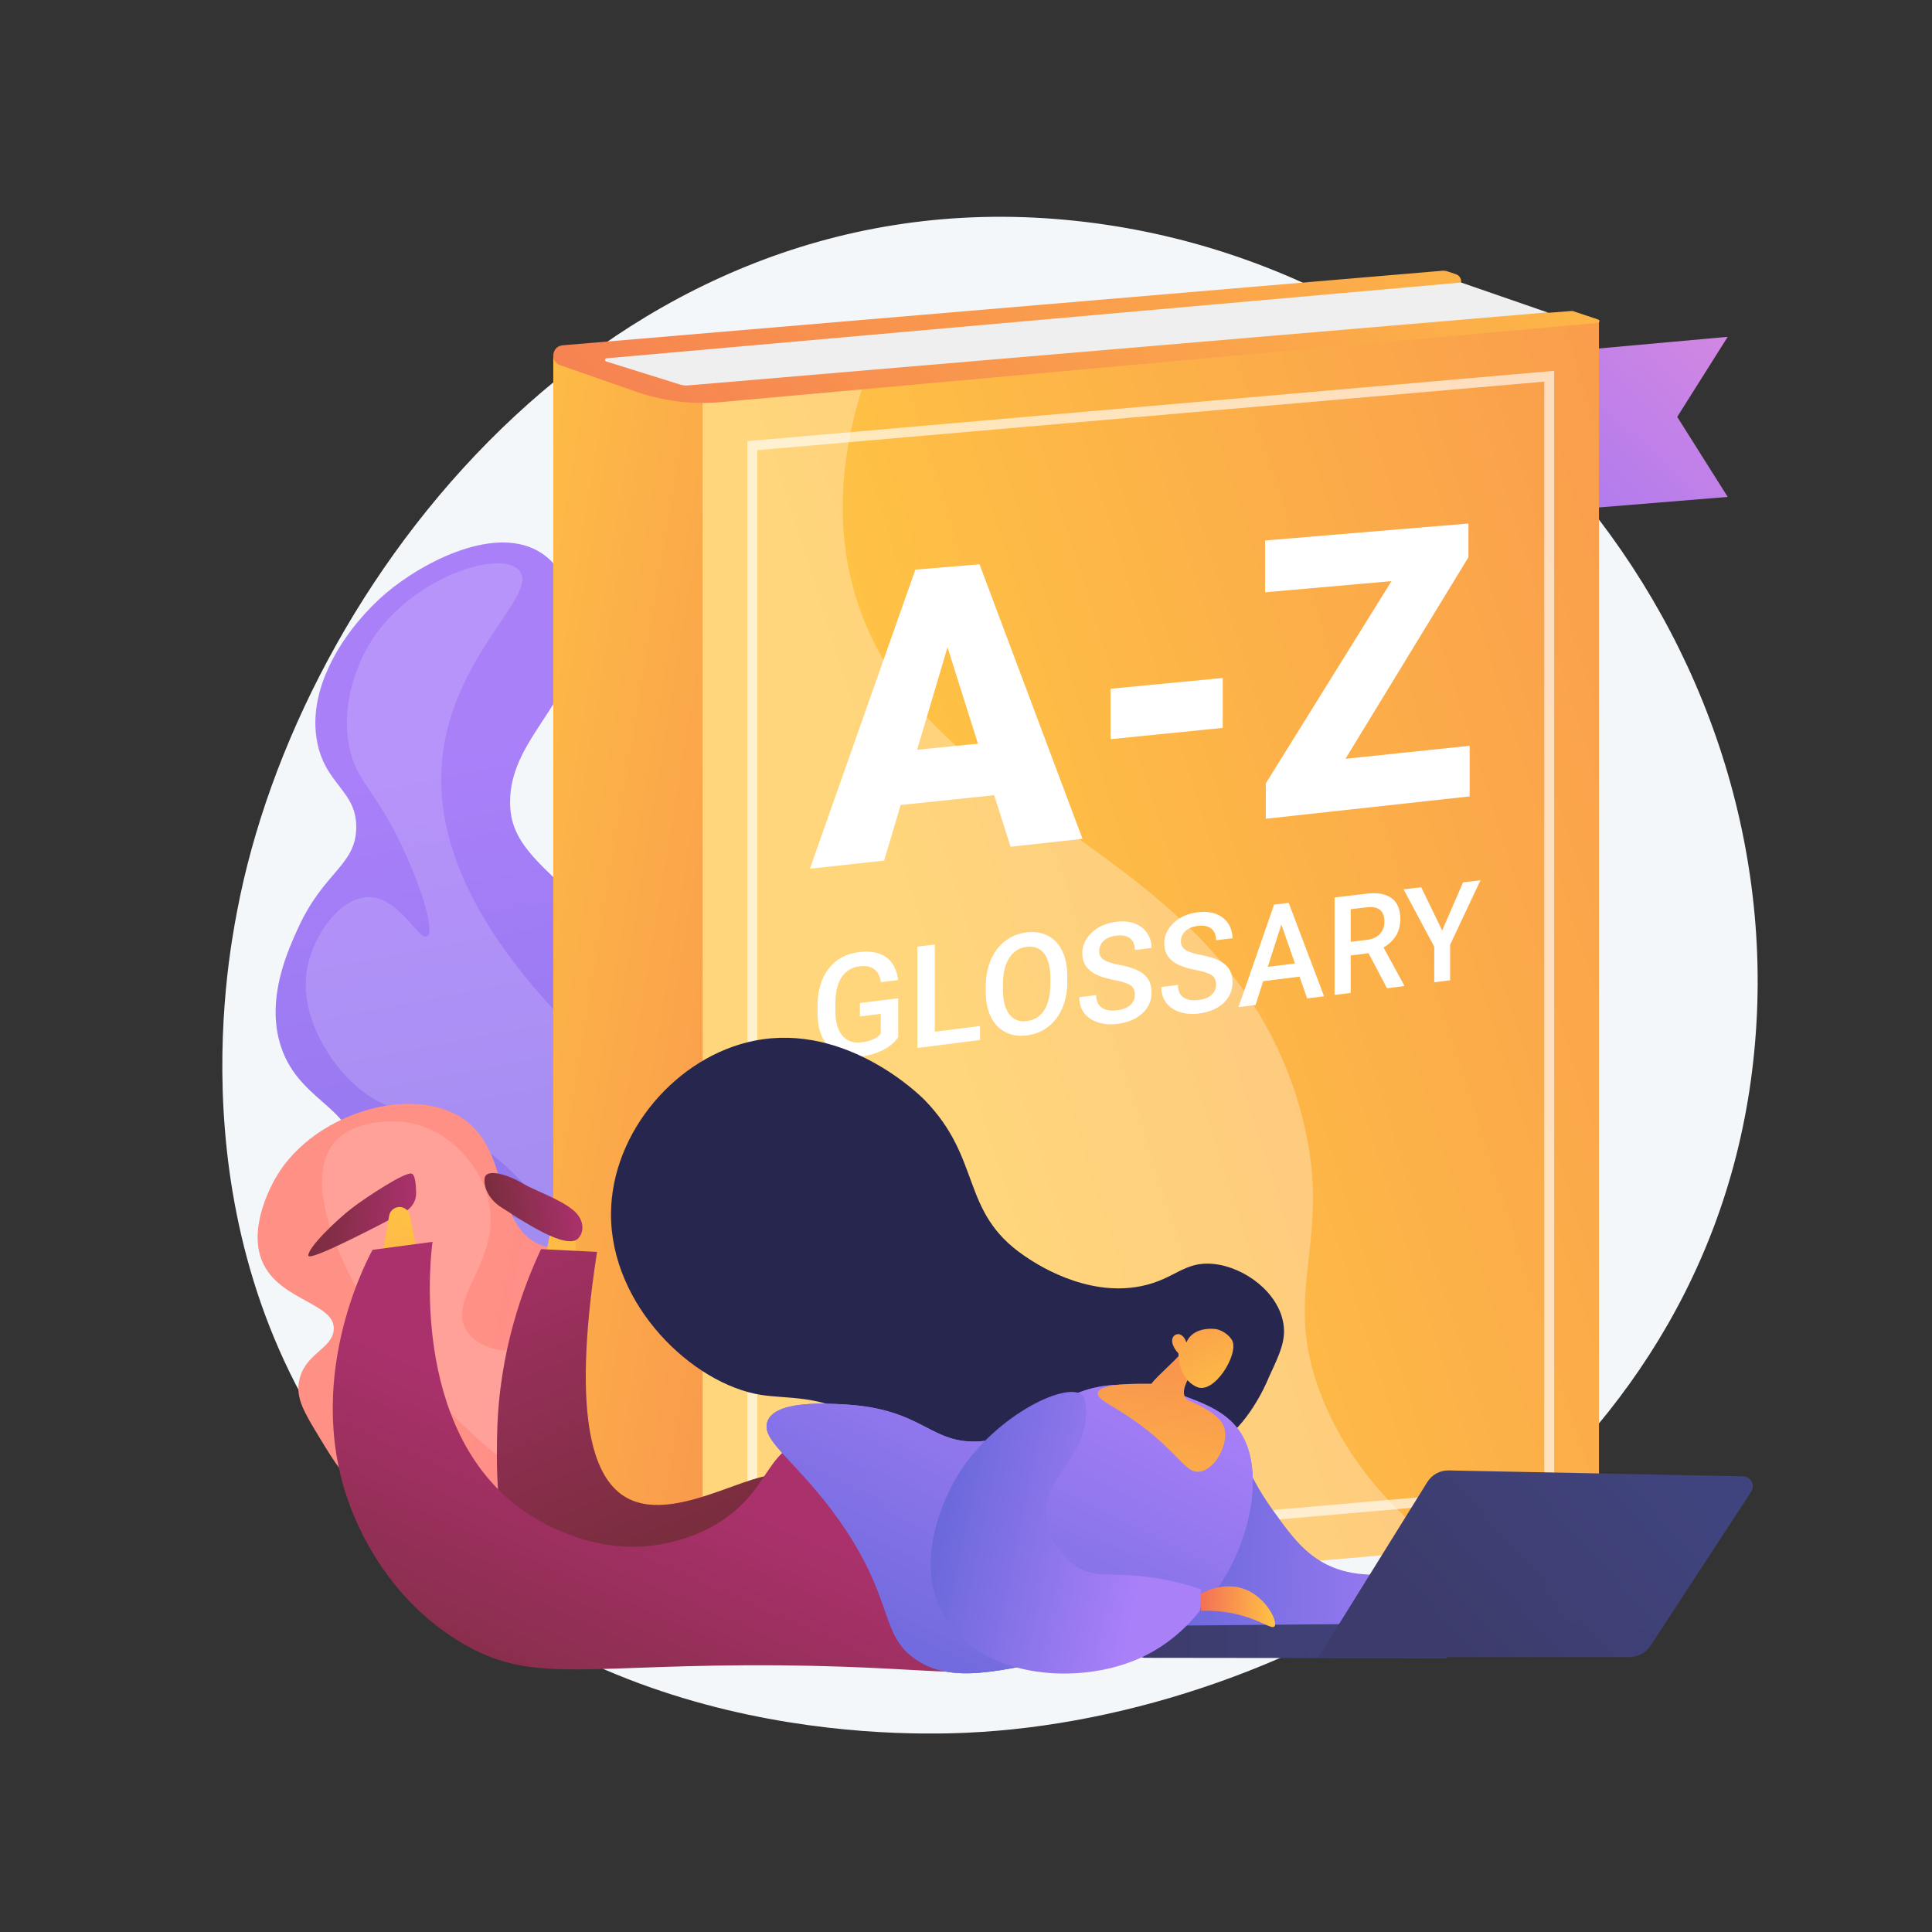 <?xml version="1.0" encoding="utf-8"?>
<!-- Generator: Adobe Illustrator 27.5.0, SVG Export Plug-In . SVG Version: 6.00 Build 0)  -->
<svg version="1.1" xmlns="http://www.w3.org/2000/svg" xmlns:xlink="http://www.w3.org/1999/xlink" x="0px" y="0px"
	 viewBox="0 0 3710 3710" style="enable-background:new 0 0 3710 3710;" xml:space="preserve">
<rect x="0" y="0" width="3710" height="3710" fill="#333333" stroke="none"/>
<g id="Background">
	<g>
		<g>
			<rect style="fill:transparent" width="3710" height="3710"/>
		</g>
	</g>
</g>
<g id="Illustration">
	<g>
		<path style="fill:#F4F7FA;" d="M2026.254,420.467C1165.158,352.871,574.055,1120.13,455.148,1750.451
			c-18.976,100.594-122.441,649.057,238.082,1101.861c382.199,480.026,991.604,482.988,1164.901,474.969
			c618.497-28.618,1394.048-461.479,1503.832-1251.094C3474.469,1266.997,2858.283,485.783,2026.254,420.467z"/>
		<g>
			<g>
				
					<linearGradient id="SVGID_1_" gradientUnits="userSpaceOnUse" x1="122.814" y1="1709.898" x2="-490.86" y2="4435.56" gradientTransform="matrix(-1 -0.032 -0.032 1 1117.883 -282.271)">
					<stop  offset="0" style="stop-color:#AA80F9"/>
					<stop  offset="0.996" style="stop-color:#6165D7"/>
				</linearGradient>
				<path style="fill:url(#SVGID_1_);" d="M1307.475,2901.895c53.47-4.997,143.484-13.408,221.02-78.82
					c140.962-118.922,149.172-349.048,99.893-506.624c-42.327-135.351-150.578-239.845-367.079-448.837
					c-203.9-196.829-280.422-230.357-281.794-325.286c-1.956-135.331,151.587-204.115,125.633-361.649
					c-3.115-18.903-13.812-83.83-64.159-117.777c-86.185-58.112-228.071,15.344-299.928,76.265
					c-69.312,58.763-154.792,174.813-131.653,287.58c16.765,81.703,76.305,92.274,74.655,163.916
					c-1.66,72.081-62.434,83.12-111.931,192.134c-19.775,43.551-59.466,130.971-35.274,218.183
					c31.28,112.767,141.05,123.107,143.165,211.971c1.528,64.207-55.281,79.802-68.73,151.017
					c-17.706,93.753,59.177,180.958,124.126,252.673C811.898,2701.092,1018.234,2928.922,1307.475,2901.895z"/>
				<path style="opacity:0.16;fill:#FFFFFF;" d="M996.797,1095.176c42.456,47.372-141.675,170.038-149.335,387.589
					c-8.242,234.075,192.841,435.198,285.767,528.143c158.546,158.58,243.33,152.966,332.266,310.438
					c35.199,62.324,108.53,192.165,62.554,337.4c-4.271,13.493-54.137,163.218-189.215,207.707
					c-153.213,50.464-299.565-72.835-425.67-179.073c-76.199-64.196-228.418-192.433-193.215-285.467
					c21.519-56.873,108.122-87.494,173.238-86.871c92.941,0.886,154.841,65.542,166.433,52.093
					c10.44-12.113-29.736-76.22-92.546-131.532c-125.632-110.635-213.37-72.965-303.26-169.515
					c-10.896-11.702-95.882-105.682-72.636-212.851c13.407-61.809,63.166-129.613,115.851-130.406
					c59.587-0.897,97.2,84.308,113.112,75.326c15.215-8.588-9.929-91.708-46.78-170.228
					c-54.146-115.372-88.445-124.677-102.463-192.932c-21.387-104.135,35.513-194.176,43.878-207.003
					C793.161,1107.808,960.498,1054.674,996.797,1095.176z"/>
			</g>
			<g>
				
					<linearGradient id="SVGID_00000160177890743118065020000015965440724659971755_" gradientUnits="userSpaceOnUse" x1="-5007.824" y1="7036.192" x2="-5242.084" y2="8289.803" gradientTransform="matrix(-0.377 0.926 0.926 0.377 -7478.912 4577.69)">
					<stop  offset="0" style="stop-color:#FF9085"/>
					<stop  offset="1" style="stop-color:#FB6FBB"/>
				</linearGradient>
				<path style="fill:url(#SVGID_00000160177890743118065020000015965440724659971755_);" d="M1552.006,2807.322
					c17.987,34.963-84.477,201.872-219.105,263.701c-26.984,12.392-75.672,34.753-128.252,22.71
					c-64.171-14.697-61.331-63.962-127.892-84.878c-61.071-19.192-77.048,18.011-153.296-3.523
					c-28.584-8.073-86.632-24.467-98.222-78.521c-6.726-31.373,7.957-48.564-2.69-66.359c-19.062-31.86-71.459,14.314-129.32-8.139
					c-31.314-12.151-47.508-38.811-79.892-92.128c-29.486-48.543-46.099-75.897-38.542-110.28
					c11.088-50.438,61.764-59.456,65.965-94.797c6.795-57.163-123.081-56.429-143.381-152.402
					c-12.945-61.191,25.406-129.769,32.465-141.91c76.035-130.8,283.739-185.976,376.034-99.194
					c72.765,68.418,46.93,199.808,136.802,230.677c31.21,10.721,52.386,1.079,88.394,24.092
					c46.444,29.683,66.607,81.129,76.923,108.422c39.09,103.424,6.86,170.095,48.521,200.699
					c26.267,19.295,42.57-4.64,88.637,17.431c42.09,20.166,40.298,45.812,74.689,63.841
					C1481.718,2839.201,1539.803,2783.6,1552.006,2807.322z"/>
				<path style="opacity:0.16;fill:#FFFFFF;" d="M639.311,2197.274c33.621-43.748,108.336-50.671,157.344-38.755
					c70.129,17.053,129.87,82.959,142.864,154.025c20.212,110.525-81.979,182.493-43.838,242.492
					c20.121,31.651,70.858,46.708,103.114,32.812c56.719-24.433,39.144-130.985,80.169-140.939
					c29.342-7.119,77.054,37.99,93.35,90.496c32.567,104.928-70.398,206.969-37.529,238.208c7.749,7.365,42.094,3.947,110.786-2.888
					c51.881-5.163,58.099-8.21,71.899-2.722c41.741,16.598,33.742,63.923,72.958,84.484c45.241,23.72,100.093-16.082,106.868-4.482
					c7.105,12.162-44.545,70.716-105.439,96.406c-144.313,60.886-325.497-69.157-389.378-115.007
					C745.016,2646.612,553.592,2308.806,639.311,2197.274z"/>
			</g>
		</g>
		<g>
			
				<linearGradient id="SVGID_00000179606148019494402110000006813376690748170935_" gradientUnits="userSpaceOnUse" x1="3410.582" y1="460.366" x2="2753.203" y2="1162.77">
				<stop  offset="0.004" style="stop-color:#E38DDD"/>
				<stop  offset="1" style="stop-color:#9571F6"/>
			</linearGradient>
			<polygon style="fill:url(#SVGID_00000179606148019494402110000006813376690748170935_);" points="2825.121,691.305 
				3317.706,646.803 3220.748,800.55 3317.706,954.225 2846.157,992.749 			"/>
			
				<linearGradient id="SVGID_00000119819721006592272750000001845967992259267988_" gradientUnits="userSpaceOnUse" x1="695.759" y1="1807.325" x2="2376.856" y2="2084.324">
				<stop  offset="0" style="stop-color:#FFC444"/>
				<stop  offset="0.996" style="stop-color:#F36F56"/>
			</linearGradient>
			<path style="fill:url(#SVGID_00000119819721006592272750000001845967992259267988_);" d="M1361.209,767.246l-298.752-81.377
				v2275.35c0,0,193.199,122.932,298.752,137.571V767.246z"/>
			<g>
				
					<linearGradient id="SVGID_00000122705517832646429120000000501377247721537698_" gradientUnits="userSpaceOnUse" x1="1814.463" y1="1984.416" x2="5167.087" y2="924.184">
					<stop  offset="0" style="stop-color:#FFC444"/>
					<stop  offset="0.996" style="stop-color:#F36F56"/>
				</linearGradient>
				<path style="fill:url(#SVGID_00000122705517832646429120000000501377247721537698_);" d="M3070.477,618.615L1349.27,768.585
					v2315.473c0,8.641,7.402,15.426,16.01,14.676l1705.197-148.575V618.615z"/>
				<path style="opacity:0.64;fill:#FFFFFF;" d="M2984.512,2871.683l-1549.276,134.99V847.059L2984.512,712.07V2871.683z
					 M1454.339,2985.906l1511.069-131.661V732.838L1454.339,864.498V2985.906z"/>
				<g style="opacity:0.3;">
					<path style="fill:#FFFFFF;" d="M2541.994,2691.588c-91.724-219.781,27.964-306.121-46.562-565.907
						c-150.214-523.627-744.567-549.682-859.607-1006.456c-21.73-86.282-31.996-210.358,20.984-377.436l-307.54,26.797v2315.474
						c0,8.64,7.402,15.425,16.01,14.675l1408.814-122.751C2673.132,2901.131,2590.572,2807.986,2541.994,2691.588z"/>
				</g>
				<g>
					<g>
						<path style="fill:#FFFFFF;" d="M1909.112,1527.025l-179.602,18.813l-31.682,106.756l-142.607,15.636l202.494-574.327
							l123.22-10.279l197.825,527.202l-138.228,15.156L1909.112,1527.025z M1761.097,1439.781l116.87-11.671l-58.459-185.099
							L1761.097,1439.781z"/>
						<path style="fill:#FFFFFF;" d="M2348.023,1397.754l-215.496,21.695l0-96.839l215.497-20.686L2348.023,1397.754z"/>
						<path style="fill:#FFFFFF;" d="M2583.721,1457.091l238.46-24.986l0,97.209l-391.463,42.922l0-67.91l241.369-388.398
							l-242.779,21.438l0-99.487l390.499-32.576v64.814L2583.721,1457.091z"/>
					</g>
					<g>
						<path style="fill:#FFFFFF;" d="M1724.831,1991.744c-6.997,10.077-16.702,18.269-29.123,24.577
							c-12.438,6.317-26.579,10.486-42.432,12.502c-16.324,2.076-30.795,0.197-43.407-5.65
							c-12.627-5.852-22.376-15.288-29.239-28.307c-6.868-13.027-10.438-28.786-10.708-47.273v-15.373
							c0-29.667,7.093-53.686,21.27-72.043c14.156-18.33,33.88-28.977,59.143-31.951c21.643-2.547,38.801,0.82,51.497,10.087
							c12.679,9.259,20.297,23.816,22.866,43.676l-32.985,3.98c-3.731-23.061-17.289-33.204-40.709-30.417
							c-15.168,1.805-26.713,8.666-34.625,20.588c-7.919,11.931-12.015,28.544-12.283,49.827v15.065
							c0,21.162,4.452,37.041,13.357,47.628c8.895,10.577,21.242,14.866,37.028,12.879c17.275-2.175,29.547-7.654,36.833-16.436
							l0-38.213l-40.042,4.947v-25.792l73.56-8.998L1724.831,1991.744z"/>
						<path style="fill:#FFFFFF;" d="M1795.111,1981.163l86.835-10.923v26.84l-120.261,15.281l-0.001-194.568l33.427-3.939
							L1795.111,1981.163z"/>
						<path style="fill:#FFFFFF;" d="M2049.619,1884.83c0,18.805-3.177,35.698-9.531,50.684
							c-6.36,14.998-15.454,27.051-27.289,36.159c-11.85,9.12-25.505,14.665-40.971,16.633c-15.316,1.948-28.987-0.132-41.002-6.251
							c-12.031-6.124-21.334-15.853-27.904-29.185c-6.575-13.339-9.907-29.259-9.992-47.753v-10.89
							c0-18.858,3.286-35.897,9.862-51.114c6.568-15.206,15.829-27.34,27.773-36.401c11.928-9.049,25.6-14.48,41.004-16.293
							c15.379-1.81,28.992,0.353,40.843,6.482c11.835,6.123,20.974,15.855,27.419,29.197c6.442,13.334,9.702,29.35,9.789,48.056
							V1884.83z M2016.996,1878.799c0-21.297-3.939-37.148-11.823-47.558c-7.89-10.418-19.088-14.767-33.605-13.039
							c-14.193,1.689-25.304,8.687-33.324,20.994c-8.028,12.319-12.131,28.878-12.304,49.671v11.137
							c0,21.214,4.059,37.106,12.174,47.669c8.107,10.555,19.348,14.923,33.712,13.115c14.517-1.827,25.67-8.867,33.475-21.12
							c7.797-12.242,11.693-29.185,11.693-50.835V1878.799z"/>
						<path style="fill:#FFFFFF;" d="M2179.217,1910.189c0-8.382-2.861-14.488-8.586-18.323c-5.728-3.833-16.067-7.146-31.03-9.939
							c-14.987-2.796-26.922-6.497-35.797-11.107c-17.004-8.883-25.516-22.15-25.516-39.787c0-15.442,6.138-28.896,18.406-40.35
							c12.252-11.439,28.133-18.303,47.628-20.597c12.918-1.521,24.42-0.427,34.513,3.273c10.08,3.699,17.994,9.72,23.748,18.065
							c5.749,8.34,8.623,18.001,8.623,28.987l-31.989,3.855c0-9.955-3.032-17.386-9.094-22.295
							c-6.068-4.912-14.752-6.697-26.056-5.351c-10.552,1.256-18.749,4.551-24.586,9.887c-5.842,5.342-8.763,12.173-8.763,20.495
							c0,7.01,3.155,12.478,9.466,16.398c6.305,3.92,16.693,7.211,31.152,9.867c14.438,2.656,26.015,6.264,34.743,10.827
							c8.719,4.56,15.109,10.232,19.167,17.013c4.057,6.781,6.086,15.052,6.086,24.815c0,15.869-5.895,29.233-17.696,40.099
							c-11.813,10.882-27.863,17.615-48.166,20.198c-13.445,1.71-25.82,0.723-37.12-2.967c-11.316-3.694-20.117-9.661-26.404-17.905
							c-6.291-8.247-9.438-18.385-9.438-30.411l32.448-4.032c0,10.867,3.499,18.843,10.495,23.922c6.99,5.078,17,6.794,30.018,5.154
							c11.219-1.412,19.645-4.81,25.288-10.195C2176.397,1924.406,2179.217,1917.874,2179.217,1910.189z"/>
						<path style="fill:#FFFFFF;" d="M2335.169,1890.744c0-8.319-2.818-14.382-8.456-18.192c-5.642-3.81-15.825-7.107-30.562-9.893
							c-14.76-2.788-26.516-6.472-35.257-11.056c-16.747-8.832-25.13-22.005-25.131-39.509c0-15.325,6.045-28.671,18.128-40.027
							c12.066-11.341,27.708-18.139,46.908-20.399c12.723-1.498,24.052-0.402,33.993,3.279c9.929,3.68,17.724,9.662,23.39,17.949
							c5.662,8.283,8.493,17.873,8.493,28.776l-31.507,3.797c0-9.88-2.987-17.257-8.958-22.135
							c-5.977-4.88-14.529-6.659-25.663-5.334c-10.393,1.236-18.466,4.5-24.215,9.79c-5.753,5.296-8.63,12.073-8.63,20.332
							c0,6.957,3.107,12.386,9.323,16.282c6.21,3.896,16.44,7.172,30.682,9.821c14.219,2.648,25.623,6.24,34.219,10.777
							c8.588,4.534,14.881,10.169,18.879,16.903c3.996,6.733,5.994,14.944,5.994,24.634c0,15.75-5.806,29.006-17.429,39.779
							c-11.636,10.789-27.443,17.455-47.44,19.999c-13.243,1.685-25.43,0.693-36.56-2.979c-11.145-3.677-19.813-9.608-26.005-17.794
							c-6.196-8.19-9.294-18.254-9.294-30.189l31.957-3.972c0,10.785,3.447,18.703,10.337,23.75
							c6.884,5.046,16.743,6.758,29.565,5.144c11.049-1.391,19.348-4.755,24.906-10.094
							C2332.393,1904.85,2335.169,1898.371,2335.169,1890.744z"/>
						<path style="fill:#FFFFFF;" d="M2495.439,1875.403l-69.762,8.715l-14.656,45.734l-32.742,4.16l68.352-196.922l28.078-3.308
							l67.833,179.358l-32.444,4.123L2495.439,1875.403z M2434.486,1856.627l52.198-6.453l-26.066-74.811L2434.486,1856.627z"/>
						<path style="fill:#FFFFFF;" d="M2628.069,1830.518l-34.368,4.245l0,71.876l-30.933,3.931l0-187.164l62.503-7.364
							c20.424-2.407,36.159,0.562,47.229,8.894c11.057,8.325,16.581,21.604,16.581,39.843c0,12.445-2.842,23.21-8.528,32.302
							c-5.691,9.096-13.626,16.533-23.812,22.31l39.594,72.549v1.658l-32.802,4.168L2628.069,1830.518z M2593.7,1808.58
							l31.691-3.873c10.379-1.268,18.481-5.011,24.311-11.226c5.825-6.212,8.737-14.092,8.737-23.646
							c0-9.979-2.69-17.375-8.069-22.192c-5.385-4.818-13.424-6.677-24.126-5.573l-32.542,3.876V1808.58z"/>
						<path style="fill:#FFFFFF;" d="M2769.418,1786.849l40.107-92.517l33.402-3.936l-58.285,123.835v68.146l-30.471,3.872l0-68.249
							l-58.926-110.202l33.904-3.995L2769.418,1786.849z"/>
					</g>
				</g>
			</g>
			
				<linearGradient id="SVGID_00000159460009814051097340000014344166851091455932_" gradientUnits="userSpaceOnUse" x1="2822.019" y1="-160.389" x2="1188.523" y2="1584.989">
				<stop  offset="0" style="stop-color:#FFC444"/>
				<stop  offset="0.996" style="stop-color:#F36F56"/>
			</linearGradient>
			<path style="fill:url(#SVGID_00000159460009814051097340000014344166851091455932_);" d="M3069.19,613.68
				c3.344,1.12,2.771,6.015-0.742,6.333L1384.321,772.162c-55.08,5.016-110.596-1.81-162.82-20.019l-145.827-50.846
				c-20.064-6.996-16.349-36.422,4.825-38.211l1689.145-143.153c3.288-0.279,6.598,0.118,9.726,1.166l16.476,5.519
				c5.996,2.009,10.037,7.625,10.037,13.948v29.867l168.647,30.131l44.384-3.452c0.435-0.034,0.873,0.02,1.287,0.159L3069.19,613.68
				z"/>
			<path style="fill:#EFEFEF;" d="M2805.884,542.573l165.606,57.31L1321.305,740.105c-5.168,0.439-10.372-0.131-15.322-1.678
				l-141.958-44.361c-3.23-1.009-2.722-5.729,0.649-6.028L2805.884,542.573z"/>
		</g>
		<g>
			
				<linearGradient id="SVGID_00000039832288820016966000000017190381860853287311_" gradientUnits="userSpaceOnUse" x1="207.508" y1="2335.609" x2="409.808" y2="2335.609" gradientTransform="matrix(-0.999 -0.039 -0.039 0.999 1096.507 11.561)">
				<stop  offset="0" style="stop-color:#AB316D"/>
				<stop  offset="1" style="stop-color:#792D3D"/>
			</linearGradient>
			<path style="fill:url(#SVGID_00000039832288820016966000000017190381860853287311_);" d="M777.913,2326.522
				c13.191-7.01,21.446-20.759,21.226-35.694c-0.239-16.317-2-35.086-8.709-37.192c-12.103-3.799-85.49,44.016-114.476,66.227
				c-28.989,22.211-83.824,74.716-83.928,91.067C591.944,2424.082,725.615,2354.32,777.913,2326.522z"/>
			
				<linearGradient id="SVGID_00000017510539140984901730000005331398119685591203_" gradientUnits="userSpaceOnUse" x1="224.202" y1="2276.529" x2="319.461" y2="3480.696" gradientTransform="matrix(-0.999 -0.039 -0.039 0.999 1096.507 11.561)">
				<stop  offset="0" style="stop-color:#FFC444"/>
				<stop  offset="0.996" style="stop-color:#F36F56"/>
			</linearGradient>
			<path style="fill:url(#SVGID_00000017510539140984901730000005331398119685591203_);" d="M802.111,2409.475l-15.091-75.381
				c-2.48-12.381-15.576-19.489-27.308-14.817l0,0c-6.504,2.591-11.206,8.36-12.429,15.254l-17.627,99.322L802.111,2409.475z"/>
			<g>
				
					<linearGradient id="SVGID_00000174602027144189936010000003558715412226293437_" gradientUnits="userSpaceOnUse" x1="397.077" y1="2425.2" x2="492.495" y2="3631.388" gradientTransform="matrix(-0.982 0.188 0.188 0.982 998.048 -183.946)">
					<stop  offset="0" style="stop-color:#FFC444"/>
					<stop  offset="0.996" style="stop-color:#F36F56"/>
				</linearGradient>
				<polygon style="fill:url(#SVGID_00000174602027144189936010000003558715412226293437_);" points="1106.952,2418.442 
					1102.448,2340.975 1064.129,2330.563 1046.868,2415.581 				"/>
				
					<linearGradient id="SVGID_00000167381554814311859760000000358354963635971987_" gradientUnits="userSpaceOnUse" x1="357.894" y1="2461.931" x2="527.155" y2="2461.931" gradientTransform="matrix(-0.982 0.188 0.188 0.982 998.048 -183.946)">
					<stop  offset="0" style="stop-color:#AB316D"/>
					<stop  offset="1" style="stop-color:#792D3D"/>
				</linearGradient>
				<path style="fill:url(#SVGID_00000167381554814311859760000000358354963635971987_);" d="M1111.28,2377.106
					c-22.128,26.191-110.277-34.489-148.241-58.396c-24.722-15.565-34.941-39.632-32.263-56.757
					c2.678-17.123,40.131-9.303,75.097,11.745c19.468,11.718,70.027,29.078,95.298,50.471
					C1121.289,2341.198,1122.653,2363.642,1111.28,2377.106z"/>
				
					<linearGradient id="SVGID_00000127003363832294517240000004931365395857663384_" gradientUnits="userSpaceOnUse" x1="476.573" y1="2405.589" x2="325.896" y2="3150.599" gradientTransform="matrix(-0.982 0.188 0.188 0.982 998.048 -183.946)">
					<stop  offset="0" style="stop-color:#AB316D"/>
					<stop  offset="1" style="stop-color:#792D3D"/>
				</linearGradient>
				<path style="fill:url(#SVGID_00000127003363832294517240000004931365395857663384_);" d="M1429.147,2998.192
					c49.898-47.354,102.906-126.468,81.432-155.781c-33.574-45.829-205.665,89.537-306.747,33.962
					c-58.19-31.993-109.472-136.402-57.349-472.322c-35.845-1.773-71.69-3.549-107.535-5.322
					c-34.262,73.142-80.171,195.389-84.206,350.895c-0.066,2.532-0.165,6.362-0.255,11.292
					c-1.323,73.118-3.285,242.136,82.922,314.204C1135.977,3157.519,1327.773,3094.402,1429.147,2998.192z"/>
			</g>
			
				<linearGradient id="SVGID_00000129902681109213021240000014427027639940068778_" gradientUnits="userSpaceOnUse" x1="-318.509" y1="2805.394" x2="-54.72" y2="3472.194" gradientTransform="matrix(-0.999 -0.039 -0.039 0.999 1096.507 11.561)">
				<stop  offset="0" style="stop-color:#AB316D"/>
				<stop  offset="1" style="stop-color:#792D3D"/>
			</linearGradient>
			<path style="fill:url(#SVGID_00000129902681109213021240000014427027639940068778_);" d="M1594.631,2783.826
				c-20.642-10.438-38.635-14.964-56.976-11.871c-48.532,8.186-62.001,63.396-107.945,111.854
				c-57.558,60.704-133.156,76.084-155.052,80.539c-133.985,27.257-246.963-47.742-266.871-61.613
				c-1.95-1.36-3.464-2.435-4.502-3.173c-219.333-155.956-175.135-497.927-172.699-514.868
				c-38.408,5.131-76.818,10.261-115.222,15.39c-17.229,32.094-144.592,278.938-27.183,529.859
				c16.324,34.887,71.871,149.638,197.692,224.44c129.038,76.718,220.818,45.321,543.178,43.468
				c378.403-2.177,466.042,39.854,498.843-18.104C1990.596,3068.957,1683.51,2828.771,1594.631,2783.826z"/>
			<path style="fill:#26264F;" d="M2359.303,2757.775c50.731-43.84,77.701-114.089,77.701-114.089
				c20.634-44.089,32.805-70.097,27.401-102.463c-9.927-59.442-73.668-107.58-133.58-114.028
				c-57.078-6.144-74.312,29.467-139.739,42.618c-107.738,21.654-205.871-45.794-225.014-58.953
				c-122.732-84.357-79.576-185.072-190.87-298.854c-7.693-7.863-149.24-148.191-325.279-113.77
				c-149.708,29.272-275.716,175.411-276.635,332.188c-1.034,176.444,156.597,326.99,287.542,348.095
				c50.948,8.211,115.509-0.327,188.588,45.069c44.438,27.604,61.151,55.976,82.677,78.558
				C1859.055,2935.348,2189.182,2904.786,2359.303,2757.775z"/>
			
				<linearGradient id="SVGID_00000173160325366578727820000000466530560629075647_" gradientUnits="userSpaceOnUse" x1="-1855.986" y1="2898.925" x2="-1185.861" y2="2898.925" gradientTransform="matrix(-0.999 -0.039 -0.039 0.999 1096.507 11.561)">
				<stop  offset="0" style="stop-color:#AA80F9"/>
				<stop  offset="0.996" style="stop-color:#6165D7"/>
			</linearGradient>
			<path style="fill:url(#SVGID_00000173160325366578727820000000466530560629075647_);" d="M2367.818,2783.251
				c24.994,7.176,22.124,40.952,75.691,115.618c28.171,39.267,51.033,71.136,84.029,93.651
				c103.112,70.362,218.57-9.708,278.729,58.119c16.163,18.223,33.353,52.781,22.024,78.266
				c-20.652,46.456-120.398,27.493-462.326,0.649c-138.824-10.899-172.584-11.714-190.841-40.975
				C2118.118,2997.211,2296.001,2762.635,2367.818,2783.251z"/>
			
				<linearGradient id="SVGID_00000143617923287270009890000013918347342934641825_" gradientUnits="userSpaceOnUse" x1="-1805.683" y1="3081.835" x2="-1207.886" y2="3081.835" gradientTransform="matrix(-0.999 -0.039 -0.039 0.999 1096.507 11.561)">
				<stop  offset="0" style="stop-color:#40447E"/>
				<stop  offset="0.996" style="stop-color:#3C3B6B"/>
			</linearGradient>
			<path style="fill:url(#SVGID_00000143617923287270009890000013918347342934641825_);" d="M2766.742,3116.921l-547.532,5.106
				c-7.535,0.071-14.555,3.833-18.789,10.066l-16.073,23.675c-8.002,11.787,0.427,27.724,14.675,27.741l579.728,0.708
				L2766.742,3116.921z"/>
			
				<linearGradient id="SVGID_00000090288966899703526680000016069364980600054951_" gradientUnits="userSpaceOnUse" x1="-2187.97" y1="2704.735" x2="-1796.036" y2="3093.534" gradientTransform="matrix(-0.999 -0.039 -0.039 0.999 1096.507 11.561)">
				<stop  offset="0" style="stop-color:#40447E"/>
				<stop  offset="0.996" style="stop-color:#3C3B6B"/>
			</linearGradient>
			<path style="fill:url(#SVGID_00000090288966899703526680000016069364980600054951_);" d="M3347.102,2834.948l-565.013-11.258
				c-16.719-0.334-32.373,8.165-41.201,22.367l-209.033,336.29l597.204-0.313c16.391-0.008,31.674-8.283,40.64-22.006
				l193.037-295.493C3370.953,2851.954,3362.125,2835.247,3347.102,2834.948z"/>
			
				<linearGradient id="SVGID_00000068666013448066701070000005907545540778644389_" gradientUnits="userSpaceOnUse" x1="-2187.973" y1="2704.732" x2="-1796.036" y2="3093.533" gradientTransform="matrix(-0.999 -0.039 -0.039 0.999 1096.507 11.561)">
				<stop  offset="0" style="stop-color:#40447E"/>
				<stop  offset="0.996" style="stop-color:#3C3B6B"/>
			</linearGradient>
			<path style="opacity:0.3;fill:url(#SVGID_00000068666013448066701070000005907545540778644389_);" d="M2740.887,2846.058
				c8.829-14.203,24.484-22.702,41.202-22.368l12.381,0.247c1.129,18.299,6.065,35.189,16.688,49.088
				c33.16,43.391,92.018,19.745,133.38,65.909c45.436,50.713-0.6,107.145,39.953,154.276
				c42.683,49.605,116.278,13.477,197.918,47.358l-12.713,19.459c-8.965,13.725-24.247,22-40.637,22.009l-597.205,0.311
				L2740.887,2846.058z"/>
			
				<linearGradient id="SVGID_00000003068488896127853980000017438206133093079203_" gradientUnits="userSpaceOnUse" x1="-1087.104" y1="2492.62" x2="-702.71" y2="3318.781" gradientTransform="matrix(-0.999 -0.039 -0.039 0.999 1096.507 11.561)">
				<stop  offset="0" style="stop-color:#AA80F9"/>
				<stop  offset="0.996" style="stop-color:#6165D7"/>
			</linearGradient>
			<path style="fill:url(#SVGID_00000003068488896127853980000017438206133093079203_);" d="M2267.102,2678.262
				c44.434,16.486,91.191,33.238,116.927,75.72c48.107,79.409,10.618,227.331-58.093,311.495
				c-48.076,58.89-114.636,75.888-245.794,107.481c-169.978,40.943-253.543,58.571-319.73,14.622
				c-72.568-48.185-40.74-114.638-148.185-267.307c-80.3-114.096-150.714-151.772-138.9-189.546
				c13.151-42.046,113.093-35.975,151.198-33.661c149.846,9.103,162.012,77.479,258.192,70.677
				c112.884-7.985,128.82-104.488,267.004-108.738C2205.578,2657.285,2249.236,2671.634,2267.102,2678.262z"/>
			
				<linearGradient id="SVGID_00000109025813271857501660000003477037862204831649_" gradientUnits="userSpaceOnUse" x1="-1087.104" y1="2492.62" x2="-702.71" y2="3318.781" gradientTransform="matrix(-0.999 -0.039 -0.039 0.999 1096.507 11.561)">
				<stop  offset="0" style="stop-color:#AA80F9"/>
				<stop  offset="0.996" style="stop-color:#6165D7"/>
			</linearGradient>
			<path style="fill:url(#SVGID_00000109025813271857501660000003477037862204831649_);" d="M2267.102,2678.262
				c44.434,16.486,91.191,33.238,116.927,75.72c48.107,79.409,10.618,227.331-58.093,311.495
				c-48.076,58.89-114.636,75.888-245.794,107.481c-169.978,40.943-253.543,58.571-319.73,14.622
				c-72.568-48.185-40.74-114.638-148.185-267.307c-80.3-114.096-150.714-151.772-138.9-189.546
				c13.151-42.046,113.093-35.975,151.198-33.661c149.846,9.103,162.012,77.479,258.192,70.677
				c112.884-7.985,128.82-104.488,267.004-108.738C2205.578,2657.285,2249.236,2671.634,2267.102,2678.262z"/>
			
				<linearGradient id="SVGID_00000090283404961330831870000014618101707139945600_" gradientUnits="userSpaceOnUse" x1="-1087.085" y1="2492.606" x2="-702.688" y2="3318.772" gradientTransform="matrix(-0.999 -0.039 -0.039 0.999 1096.507 11.561)">
				<stop  offset="0" style="stop-color:#AA80F9"/>
				<stop  offset="0.996" style="stop-color:#6165D7"/>
			</linearGradient>
			<path style="opacity:0.3;fill:url(#SVGID_00000090283404961330831870000014618101707139945600_);" d="M1740.54,2958.785
				c59.975,36.143,100.327-12.362,229.691-16.071c177.393-5.085,237.096,82.236,340.382,41.623
				c25.158-9.891,55.771-28.634,85.854-66.689c-12.807,54.207-38.111,108.116-70.531,147.828
				c-48.076,58.89-114.636,75.888-245.796,107.48c-169.976,40.943-253.541,58.571-319.728,14.622
				c-72.568-48.185-40.738-114.638-148.185-267.307c-80.3-114.096-150.714-151.772-138.9-189.546
				c2.605-8.328,8.708-14.709,16.969-19.664c67.786,11.069,111.876,36.918,141.224,67.723
				C1694.793,2845.196,1675.355,2919.503,1740.54,2958.785z"/>
			
				<linearGradient id="SVGID_00000154406267852002586720000004877197934982818451_" gradientUnits="userSpaceOnUse" x1="-1198.793" y1="2975.949" x2="-1295.871" y2="2221.388" gradientTransform="matrix(-0.999 -0.039 -0.039 0.999 1096.507 11.561)">
				<stop  offset="0" style="stop-color:#FFC444"/>
				<stop  offset="0.996" style="stop-color:#F36F56"/>
			</linearGradient>
			<path style="fill:url(#SVGID_00000154406267852002586720000004877197934982818451_);" d="M2307.888,2701.354
				c12.606,6.961,33.773,19.139,41.267,35.307c13.63,29.403-12.891,83.97-44.468,89.256c-26.123,4.373-36.804-28.148-101.475-79.297
				c-58.872-46.564-98.117-57.652-94.982-71.935c2.007-9.146,21.189-18.662,102.591-17.476
				c12.493-16.244,45.38-43.417,57.871-59.662c17.746,3.532,15.096,17.996,32.84,21.529c-29.854,37.668-30.798,55.155-25.683,64.141
				C2280.283,2691.007,2288.167,2690.466,2307.888,2701.354z"/>
			
				<linearGradient id="SVGID_00000069385086756299232080000008938592591204108222_" gradientUnits="userSpaceOnUse" x1="-1374.689" y1="2650.036" x2="-1173.989" y2="2236.092" gradientTransform="matrix(-0.999 -0.039 -0.039 0.999 1096.507 11.561)">
				<stop  offset="0" style="stop-color:#FFC444"/>
				<stop  offset="0.786" style="stop-color:#F68152"/>
				<stop  offset="0.996" style="stop-color:#F36F56"/>
			</linearGradient>
			<path style="fill:url(#SVGID_00000069385086756299232080000008938592591204108222_);" d="M2263.105,2599.333
				c0,0-1.977,47.186,35.097,64.016c33.197,15.071,80.56-62.392,68.234-88.619c-4.112-8.749-17.032-19.341-29.834-22.177
				c-9.001-1.994-46.623-3.698-58.446,25.45c-2.806-9.472-8.88-15.78-15.399-16.105c-1.039-0.053-4.045,0.268-6.498,1.876
				C2247.379,2569.593,2249.27,2584.1,2263.105,2599.333z"/>
			<g>
				
					<linearGradient id="SVGID_00000014636305859016722850000005512683796191957889_" gradientUnits="userSpaceOnUse" x1="-1473.274" y1="3020.158" x2="-1325.642" y2="3020.158" gradientTransform="matrix(-0.999 -0.039 -0.039 0.999 1096.507 11.561)">
					<stop  offset="0" style="stop-color:#FFC444"/>
					<stop  offset="0.996" style="stop-color:#F36F56"/>
				</linearGradient>
				<path style="fill:url(#SVGID_00000014636305859016722850000005512683796191957889_);" d="M2447.261,3123.258
					c7.302-7.997-14.205-53.37-53.742-70.266c-41.822-17.871-83.592,4.764-90.342,8.559l3.413,31.847
					c19.015-0.784,46.882,0.069,78.659,9.068C2423.948,3113.424,2442.03,3128.986,2447.261,3123.258z"/>
				
					<linearGradient id="SVGID_00000177466474664124699780000007464756410378083482_" gradientUnits="userSpaceOnUse" x1="-1224.686" y1="2921.947" x2="-762.207" y2="2843.56" gradientTransform="matrix(-0.999 -0.039 -0.039 0.999 1096.507 11.561)">
					<stop  offset="0" style="stop-color:#AA80F9"/>
					<stop  offset="0.996" style="stop-color:#6165D7"/>
				</linearGradient>
				<path style="fill:url(#SVGID_00000177466474664124699780000007464756410378083482_);" d="M2306.263,3051.901
					c-20.05-6.809-52.408-16.473-93.25-22.493c-77.499-11.421-106.391,1.953-142.258-19.25
					c-32.199-19.036-61.25-60.759-62.246-103.852c-1.703-73.551,79.334-107.338,77.048-199.873
					c-0.487-19.777-4.354-24.892-7.287-27.479c-31.618-27.89-175.248,43.679-242.666,159.9
					c-15.624,26.934-83.639,153.638-24.885,260.502c66.887,121.657,255.144,139.53,377.25,85.209
					c57.521-25.587,95.164-64.883,116.672-91.9C2305.183,3079.076,2305.722,3065.489,2306.263,3051.901z"/>
			</g>
		</g>
	</g>
</g>
</svg>
